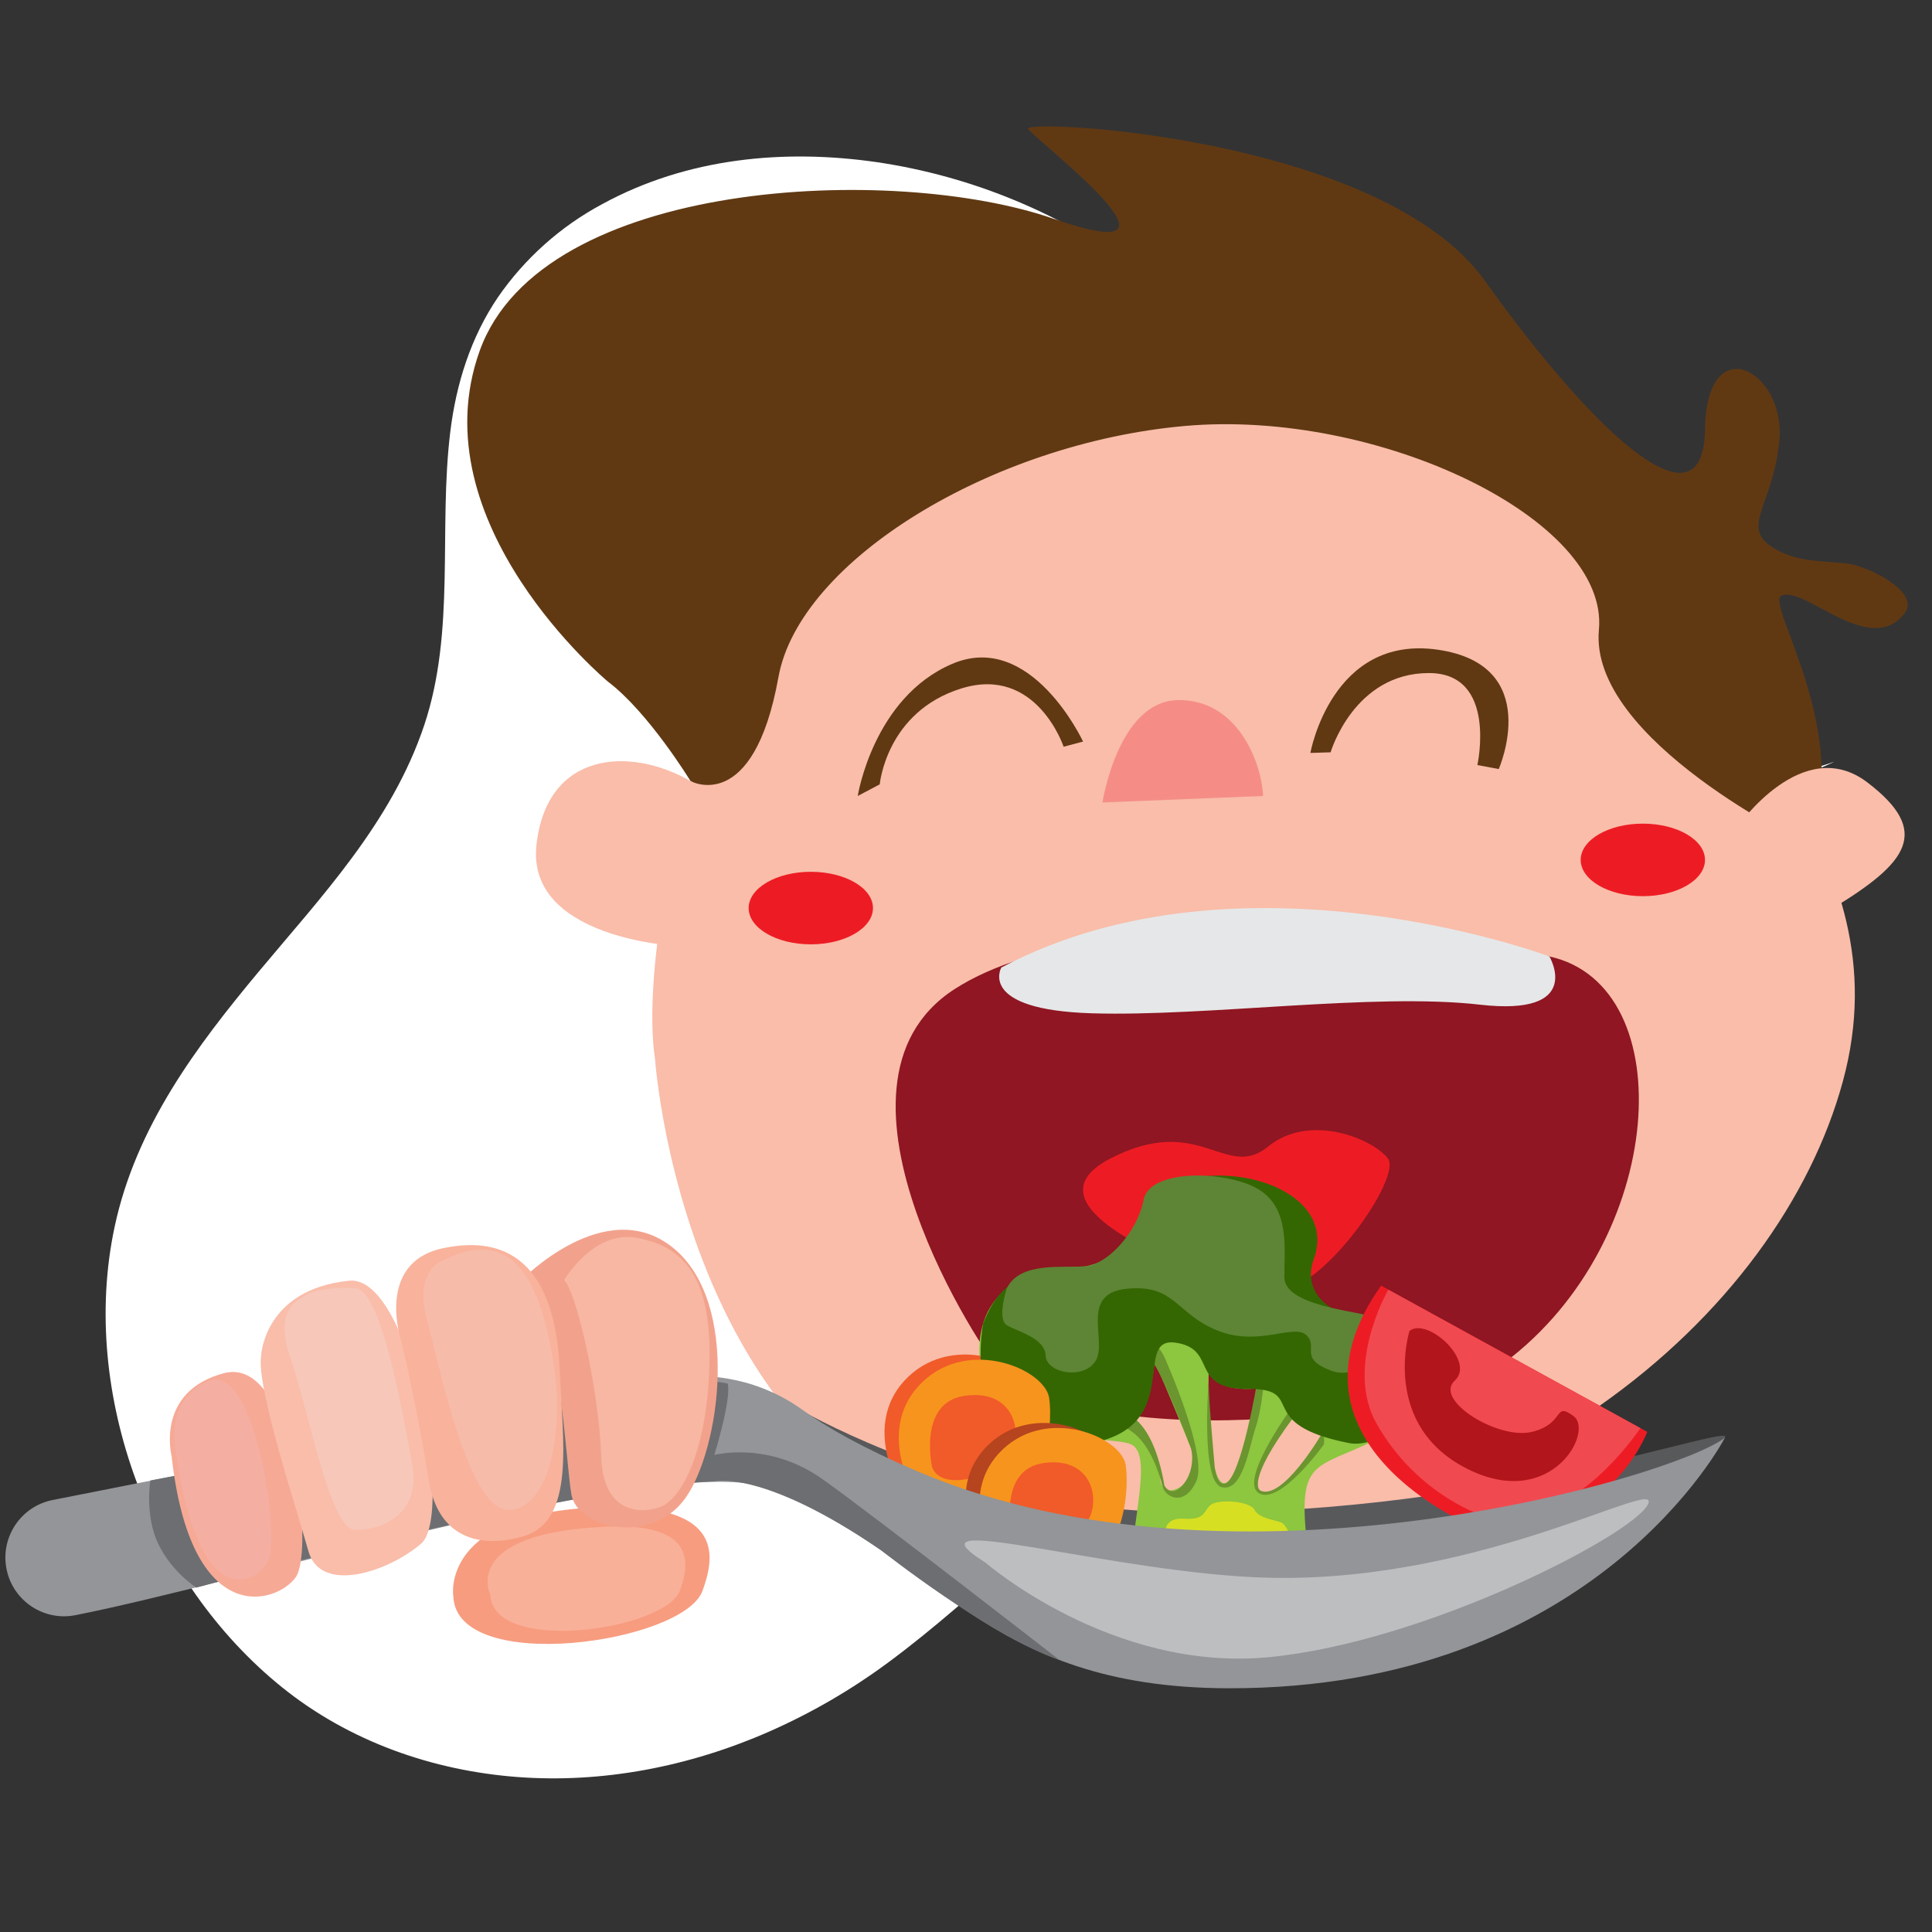 <svg xmlns="http://www.w3.org/2000/svg" xmlns:xlink="http://www.w3.org/1999/xlink" width="1080" zoomAndPan="magnify" viewBox="0 0 810 810" height="1080" preserveAspectRatio="xMidYMid meet" version="1.0"><rect x="0" y="0" width="810" height="810" fill="#333333" stroke="none"/><defs><clipPath id="3eccdbfe76"><path d="M 44 65 L 769.5 65 L 769.5 746 L 44 746 Z M 44 65 " clip-rule="nonzero"/></clipPath></defs><g clip-path="url(#3eccdbfe76)"><path fill="#ffffff" d="M 755.598 433.105 C 766.02 398.688 764.922 358.703 746.848 327.965 C 754.594 326.242 769.523 319.164 769.055 319.336 C 761.199 322.188 753.109 323.973 744.789 324.695 C 744.055 323.559 743.355 322.398 742.574 321.289 C 717.355 285.477 674.738 276.613 637.484 265.914 C 626.871 262.91 616.445 259.352 606.211 255.238 C 596.344 244.656 586.922 233.496 577.754 222.129 C 546.77 183.723 517.195 143.062 478.34 114.094 C 470.254 108.039 461.828 102.512 453.059 97.504 C 444.293 92.5 435.246 88.055 425.926 84.168 C 416.605 80.285 407.082 76.988 397.355 74.285 C 387.629 71.582 377.77 69.492 367.781 68.008 C 328.891 62.371 288.246 66.105 252.609 85.504 C 243.832 90.191 235.73 95.852 228.305 102.48 C 220.879 109.109 214.344 116.523 208.695 124.719 C 197.5 141.234 191.25 160.707 188.77 181.137 C 183.797 222.082 191.07 264.438 177.875 303.988 C 164.199 344.969 134.367 376.27 108.301 407.566 C 82.598 438.434 57.074 472.23 48.082 514.223 C 40.492 549.676 44.688 587.047 56.992 620.535 C 69.664 655.027 90.973 685.336 117.988 707.195 C 146.598 730.344 181.742 742.328 216.742 745.008 C 252.605 747.754 289.117 740.648 322.508 725.965 C 340.152 718.188 356.73 708.566 372.242 697.105 C 391.738 682.746 409.824 666.199 428.387 650.418 C 446.742 634.812 465.711 620.164 486.484 608.852 C 506.512 597.945 527.617 589.824 548.859 582.449 C 591.508 567.637 635.328 555.508 674.809 531.43 C 710.711 509.539 742.219 477.289 755.598 433.105 Z M 755.598 433.105 " fill-opacity="1" fill-rule="nonzero"/></g><path fill="#f79c7f" d="M 190.07 669.371 C 190.07 669.371 183.766 633.152 254.723 631.832 C 304.594 630.898 299.387 653.645 294.5 667.012 C 286.539 688.793 191.504 702.539 190.07 669.371 " fill-opacity="1" fill-rule="nonzero"/><path fill="#f9b099" d="M 205.586 668.625 C 205.586 668.625 192.438 642.602 254.777 640.059 C 292.703 638.508 288.766 656.656 285.047 666.828 C 278.988 683.398 206.676 693.859 205.586 668.625 " fill-opacity="1" fill-rule="nonzero"/><path fill="#f9bda9" d="M 274.629 444.043 C 274.629 444.043 288.793 652.238 459.785 652.238 C 630.773 652.238 745.984 551.523 772.664 453.242 C 799.344 354.953 710.812 297.926 701.113 229.973 C 691.41 162.02 406.426 96.496 332.449 154.738 C 258.473 212.988 311.832 285.785 297.281 312.488 C 282.73 339.184 269.438 410.027 274.629 444.043 " fill-opacity="1" fill-rule="nonzero"/><path fill="#58595b" d="M 338.188 592.531 C 338.188 592.531 405.969 631.023 484.871 633.688 C 616.457 638.129 728.59 595.496 723.16 602.789 C 714.078 615.004 640.691 641.617 594.391 646.777 C 548.09 651.938 418.117 641.223 390.93 625.539 C 363.746 609.859 338.188 592.531 338.188 592.531 " fill-opacity="1" fill-rule="nonzero"/><path fill="#8f1622" d="M 418.91 574.023 C 413.902 569.828 337.266 455.332 400.211 414.691 C 465.273 372.688 629.133 396.516 649.605 401 C 705.508 413.242 698.578 520.43 630.957 571.133 C 602.152 592.73 463.777 611.637 418.91 574.023 " fill-opacity="1" fill-rule="nonzero"/><path fill="#ed1c24" d="M 499.465 532.137 C 495.793 529.965 427.758 505.324 465.391 485.777 C 503.031 466.234 513.906 495.203 531.629 480.719 C 549.355 466.234 576.137 477.801 581.922 485.777 C 587.719 493.754 555.07 540.484 536.289 541.02 C 517.508 541.555 499.465 532.137 499.465 532.137 " fill-opacity="1" fill-rule="nonzero"/><path fill="#8dc63f" d="M 529.473 625.566 C 520.172 622.199 542.516 593.895 542.516 593.895 C 544.375 599.863 554.375 600.805 554.375 600.805 C 554.375 600.805 538.773 628.93 529.473 625.566 Z M 512.363 621.578 C 505.664 617.578 506.742 575.277 506.742 575.277 C 511.25 584.473 527.207 582.031 527.207 582.031 C 526.074 588.359 519.059 625.578 512.363 621.578 Z M 486.457 620.559 C 483.363 598.891 473.301 595.059 473.301 595.059 C 481.152 598.496 484.113 570.727 484.113 570.727 C 484.113 570.727 499.125 605.848 501.359 612.547 C 503.59 619.246 488 631.328 486.457 620.559 Z M 576.715 552.336 C 549.934 553.828 543.918 538.027 549.129 529.094 C 554.336 520.16 555.211 497.273 508.32 495.039 C 461.434 492.805 492.594 528.441 446.465 532.164 C 400.34 535.887 411.875 576.902 411.875 576.902 C 402.523 608.91 457.68 600.723 473.301 605.191 C 488.926 609.656 461.398 667.719 482.309 686.277 C 503.219 704.836 551.418 681.117 547.703 644.645 C 543.98 608.168 553.652 617.098 584.887 599.418 C 616.121 581.73 603.496 550.848 576.715 552.336 " fill-opacity="1" fill-rule="nonzero"/><path fill="#6a952f" d="M 543.879 586.871 C 543.879 586.871 518.953 620.141 527.637 625.898 C 536.312 631.66 555.035 605.605 555.035 605.605 C 555.035 605.605 555.535 601.984 554.379 600.805 C 554.379 600.805 537.676 629.543 528.316 624.883 C 528.316 624.883 521.809 621.758 542.516 593.895 C 542.516 593.895 544.746 589.973 543.879 586.871 " fill-opacity="1" fill-rule="nonzero"/><path fill="#6a952f" d="M 527.211 578.488 C 527.211 578.488 520.445 619.539 513.746 621.875 C 513.746 621.875 510.887 623.496 509.496 616.32 C 508.102 609.141 509.344 615.762 509.344 615.762 C 509.344 615.762 506.223 582.031 506.82 577.938 C 506.82 577.938 503.207 621.113 512.137 623.469 C 521.062 625.828 523.668 606.684 526.395 598.574 C 529.121 590.469 529.898 578.648 529.898 578.648 L 527.211 578.488 " fill-opacity="1" fill-rule="nonzero"/><path fill="#d7df23" d="M 488.609 643.516 C 488.609 643.516 487.289 636.184 496.246 636.727 C 505.203 637.27 504.32 634.039 507.332 631.141 C 510.344 628.246 524.141 629.332 525.934 632.953 C 527.719 636.574 534.473 637.227 537.125 638.289 C 539.777 639.352 541.711 646.109 541.348 646.715 C 540.988 647.316 488.609 643.516 488.609 643.516 " fill-opacity="1" fill-rule="nonzero"/><path fill="#6a952f" d="M 488.59 569.898 C 488.59 569.898 506.465 610.062 501.57 620.938 C 496.68 631.816 488.684 627.836 487.438 623.328 C 486.188 618.82 480.855 597.074 464.766 596.934 L 471.395 592.516 C 471.395 592.516 483.242 593.945 488.199 622.852 C 488.199 622.852 490.785 628.012 495.57 622.934 C 500.352 617.859 500.441 609.938 499.059 606.52 C 497.684 603.102 487.438 575.855 482.52 569.898 C 479.141 565.805 483.34 563.156 484.355 563.797 C 485.375 564.434 487.168 566.582 488.59 569.898 " fill-opacity="1" fill-rule="nonzero"/><path fill="#f15a29" d="M 376.598 622.543 C 376.598 622.543 361.148 595.84 380.871 577.137 C 400.602 558.434 432.098 571.996 433.879 583.941 C 435.664 595.883 432.57 631.188 406.07 629.844 C 379.57 628.5 376.598 622.543 376.598 622.543 " fill-opacity="1" fill-rule="nonzero"/><path fill="#346702" d="M 412.145 554.969 C 412.145 554.969 399.668 621.637 461.914 604.059 C 495.125 594.676 475.023 560.293 492.934 562.93 C 510.844 565.562 498.219 582.504 523.246 582.32 C 548.551 582.133 524.844 597 565.711 605.039 C 580.098 607.871 607.992 585.25 602.875 570.062 C 598.727 557.762 597.578 551.906 576.715 552.336 C 554.359 552.801 546.484 539.613 550.699 528.234 C 558.336 507.602 537.449 494.641 515.852 493.059 C 494.254 491.48 480.02 500.047 476.824 514.277 C 473.633 528.508 457.066 534.547 444.422 534.547 C 431.777 534.547 420.223 534.203 412.145 554.969 " fill-opacity="1" fill-rule="nonzero"/><path fill="#f7941d" d="M 382.578 624.707 C 382.578 624.707 367.125 598 386.855 579.297 C 406.578 560.594 438.078 574.156 439.863 586.102 C 441.645 598.043 438.551 633.352 412.051 632.004 C 385.551 630.66 382.578 624.707 382.578 624.707 " fill-opacity="1" fill-rule="nonzero"/><path fill="#f15a29" d="M 390.762 615.027 C 390.762 615.027 384.809 588.23 404.152 585.25 C 423.496 582.277 428.602 597.984 424.562 607.996 C 420.52 618.004 394.852 626.566 390.762 615.027 " fill-opacity="1" fill-rule="nonzero"/><path fill="#b5441f" d="M 410.418 649.734 C 410.418 649.734 395.387 623.754 414.578 605.559 C 433.773 587.363 464.418 600.555 466.152 612.176 C 467.887 623.797 464.875 658.145 439.094 656.836 C 413.316 655.531 410.418 649.734 410.418 649.734 " fill-opacity="1" fill-rule="nonzero"/><path fill="#f7941d" d="M 416.238 651.836 C 416.238 651.836 401.211 625.855 420.402 607.66 C 439.594 589.465 470.238 602.66 471.969 614.281 C 473.707 625.898 470.695 660.25 444.914 658.941 C 419.133 657.633 416.238 651.836 416.238 651.836 " fill-opacity="1" fill-rule="nonzero"/><path fill="#f15a29" d="M 424.199 642.426 C 424.199 642.426 418.406 616.352 437.227 613.453 C 456.047 610.559 461.016 625.84 457.082 635.582 C 453.152 645.32 428.18 653.648 424.199 642.426 " fill-opacity="1" fill-rule="nonzero"/><path fill="#5d8535" d="M 422.047 540.285 C 422.047 540.285 417.949 552.941 422.047 555.547 C 426.137 558.152 438.039 560.742 438.41 568.379 C 438.781 576.016 455.152 578.621 459.617 570.062 C 464.078 561.504 452.547 542.148 472.633 540.285 C 492.723 538.426 492.918 550.73 510.301 557.789 C 527.691 564.852 542.488 554.727 547.734 559.789 C 552.984 564.852 544.031 569.438 558.363 574.773 C 572.699 580.113 590.184 556.289 579.766 552.941 C 569.352 549.594 538.477 547.73 538.477 535.449 C 538.477 523.164 540.707 506.98 528.062 498.883 C 515.414 490.781 482.047 489.633 479.465 503.027 C 476.879 516.434 464.707 529.629 455.777 530.777 C 446.855 531.922 427.625 528.375 422.047 540.285 " fill-opacity="1" fill-rule="nonzero"/><path fill="#ed1c24" d="M 616.723 639.512 C 616.723 639.512 532.492 604.523 579.027 539.02 L 690.621 600.324 C 690.621 600.324 673.02 647.699 616.723 639.512 " fill-opacity="1" fill-rule="nonzero"/><path fill="#f14950" d="M 582.066 540.688 C 582.066 540.688 563.484 572.77 577.148 596.887 C 594.652 627.789 623.465 636.129 623.465 636.129 C 623.465 636.129 654.996 644.746 687.781 598.762 L 582.066 540.688 " fill-opacity="1" fill-rule="nonzero"/><path fill="#b2151b" d="M 590.926 558.004 C 590.926 558.004 578.395 598.527 616.594 616.512 C 650.836 632.625 668.301 600.062 659.746 593.734 C 651.191 587.406 656.395 596.871 642.266 600.324 C 628.125 603.781 600.973 587.031 609.898 578.844 C 618.828 570.656 598.371 552.047 590.926 558.004 " fill-opacity="1" fill-rule="nonzero"/><path fill="#939598" d="M 2.777 658.027 C -0.004 644.625 8.68 631.527 22.102 628.879 L 278.051 578.359 C 298.504 574.332 319.715 578.98 336.602 591.211 C 346.41 598.316 361.551 607.02 384.906 616.965 C 517.391 673.387 701.637 619.387 723.156 602.793 C 723.156 602.793 668.828 708.176 514.965 707.816 C 412.031 707.578 393.238 651.848 321.926 623.957 C 282.457 608.52 100.137 663.734 31.586 677.176 C 18.363 679.773 5.516 671.23 2.777 658.027 " fill-opacity="1" fill-rule="nonzero"/><path fill="#bcbec0" d="M 413.195 655.156 C 413.195 655.156 466.031 701.105 531.898 694.785 C 597.77 688.469 683.879 643.828 690.812 630.898 C 697.746 617.965 622.863 663.188 533.348 661.508 C 468.016 660.285 375.477 631.473 413.195 655.156 " fill-opacity="1" fill-rule="nonzero"/><path fill="#603913" d="M 254.879 285.781 C 254.879 285.781 175.074 219.453 201.129 147.035 C 227.188 74.609 375.031 68.516 441.621 91.688 C 508.211 114.863 433.562 58.375 431.078 54.031 C 428.594 49.684 579.145 56.926 622.574 117.762 C 666.004 178.598 714.18 225.523 714.832 180.043 C 715.445 137.258 748.578 155.461 746.027 184.434 C 743.48 213.402 727.34 221.969 746.461 231.316 C 757.266 236.605 770.059 234.844 777.652 236.922 C 787.43 239.59 804.66 249.098 798.52 257.109 C 783.965 276.102 756.336 245.125 746.777 249.805 C 740.148 253.047 777.652 308.766 758.008 354.227 C 758.008 354.227 666.004 310.406 670.348 264.055 C 674.691 217.707 577.695 171.355 496.633 178.598 C 415.566 185.84 335.137 235.16 326.367 283.887 C 315.891 342.066 289.516 327.48 289.516 327.48 C 289.516 327.48 271.91 298.633 254.879 285.781 " fill-opacity="1" fill-rule="nonzero"/><path fill="#603913" d="M 368.836 328.836 C 368.836 328.836 371.551 298.41 403.043 288.637 C 434.531 278.855 445.934 313.078 445.934 313.078 L 454.078 310.906 C 454.078 310.906 432.359 264.188 399.242 278.312 C 366.121 292.438 359.609 333.723 359.609 333.723 L 368.836 328.836 " fill-opacity="1" fill-rule="nonzero"/><path fill="#603913" d="M 549.379 315.672 C 549.379 315.672 558.293 265.887 602.887 272.406 C 647.48 278.926 628.359 322.426 628.359 322.426 L 619.395 320.754 C 619.395 320.754 627.949 282.18 599.062 282.18 C 567.594 282.18 557.863 315.41 557.863 315.41 L 549.379 315.672 " fill-opacity="1" fill-rule="nonzero"/><path fill="#f58d86" d="M 462.215 336.441 C 462.215 336.441 468.734 294.07 493.707 293.527 C 518.684 292.984 528.992 319.602 529.539 333.723 L 462.215 336.441 " fill-opacity="1" fill-rule="nonzero"/><path fill="#e6e7e8" d="M 419.812 405.641 C 419.812 405.641 409.59 423.383 457.816 424.832 C 506.039 426.281 576.25 416.141 620.406 421.207 C 664.555 426.281 649.602 401 649.602 401 C 649.602 401 520.332 352.406 419.812 405.641 " fill-opacity="1" fill-rule="nonzero"/><path fill="#f9bda9" d="M 728.59 346.465 C 728.59 346.465 755.723 307.363 782.863 328 C 810 348.637 799.715 361.746 768.496 380.715 C 737.27 399.684 728.59 346.465 728.59 346.465 " fill-opacity="1" fill-rule="nonzero"/><path fill="#f9bda9" d="M 283.531 396.586 C 283.531 396.586 220.574 393.48 224.914 354.223 C 229.258 314.969 264.02 312.836 289.516 327.477 C 315.008 342.117 283.531 396.586 283.531 396.586 " fill-opacity="1" fill-rule="nonzero"/><path fill="#ed1c24" d="M 714.824 360.52 C 714.824 368.918 703.16 375.727 688.766 375.727 C 674.379 375.727 662.711 368.918 662.711 360.52 C 662.711 352.121 674.379 345.312 688.766 345.312 C 703.16 345.312 714.824 352.121 714.824 360.52 " fill-opacity="1" fill-rule="nonzero"/><path fill="#ed1c24" d="M 365.996 380.715 C 365.996 389.113 354.328 395.922 339.938 395.922 C 325.547 395.922 313.879 389.113 313.879 380.715 C 313.879 372.312 325.547 365.504 339.938 365.504 C 354.328 365.504 365.996 372.312 365.996 380.715 " fill-opacity="1" fill-rule="nonzero"/><path fill="#6d6e71" d="M 63.027 620.695 C 63.027 620.695 60.609 635.352 66.348 647.266 C 72.082 659.18 82.312 665.617 82.312 665.617 C 82.312 665.617 234.84 623.594 299.48 621.074 C 299.48 621.074 319.625 615.879 369.383 649.949 C 369.383 649.949 415.004 686.027 444.172 695.969 C 444.172 695.969 368.016 636.699 345.082 620.309 C 322.148 603.918 299.48 610.004 299.48 610.004 C 299.48 610.004 306.699 586.773 305.105 580.094 C 305.105 580.094 286.863 574.301 216.777 589.672 C 150.398 604.23 63.027 620.695 63.027 620.695 " fill-opacity="1" fill-rule="nonzero"/><path fill="#f2a28c" d="M 218.199 537.121 C 218.199 537.121 253.801 499.977 282.289 523.23 C 310.773 546.488 301.699 608.094 287.316 628.137 C 272.93 648.176 242.188 640.676 239.598 626.723 C 237.004 612.773 234.469 543.047 218.199 537.121 " fill-opacity="1" fill-rule="nonzero"/><path fill="#f6a995" d="M 71.938 610.414 C 71.938 610.414 65 583.391 93.902 575.707 C 122.805 568.02 132.055 650.043 123.961 661.297 C 115.871 672.551 80.031 683.398 71.938 610.414 " fill-opacity="1" fill-rule="nonzero"/><path fill="#f4afa2" d="M 74.059 610.914 C 74.059 610.914 67.859 587.055 87.355 579.012 C 106.848 570.973 117.531 643.887 112.551 654.27 C 107.574 664.652 83.469 675.801 74.059 610.914 " fill-opacity="1" fill-rule="nonzero"/><path fill="#f9bda9" d="M 109.453 568.609 C 109.453 568.609 110.445 540.586 146.398 536.945 C 172.262 534.324 190.555 635.223 176.539 647.203 C 162.527 659.184 134.344 668.332 129.324 650.375 C 124.305 632.414 107.477 581.621 109.453 568.609 " fill-opacity="1" fill-rule="nonzero"/><path fill="#f9b29b" d="M 168.285 562.484 C 168.285 562.484 156.871 529.141 186.18 523.219 C 224.031 515.574 233.512 545.848 234.691 574.91 C 235.871 603.977 241.348 637.512 219.539 644.07 C 205.102 648.418 184.055 647.82 179.754 620.492 C 175.027 590.5 168.285 562.484 168.285 562.484 " fill-opacity="1" fill-rule="nonzero"/><path fill="#f7bbaa" d="M 183.645 529.484 C 183.645 529.484 173.875 535.008 178.973 553.285 C 184.07 571.559 195.965 631.926 212.531 632.98 C 229.098 634.035 237.59 602.332 231.645 568.883 C 225.699 535.434 214.23 512.91 183.645 529.484 " fill-opacity="1" fill-rule="nonzero"/><path fill="#f7b7a3" d="M 236.5 536.738 C 236.5 536.738 248.738 515.578 266.992 518.98 C 286.215 522.559 297.898 534.633 297.473 569.457 C 297.043 604.273 287.789 624.938 278.793 630.824 C 274.25 633.801 252.953 638.684 252.051 610.57 C 251.152 582.453 241.449 540.961 236.5 536.738 " fill-opacity="1" fill-rule="nonzero"/><path fill="#f7c7ba" d="M 126.305 544.266 C 126.305 544.266 114.41 548.477 121.633 568.898 C 128.852 589.316 138.195 640.559 148.391 641.289 C 158.586 642.016 176.879 635.715 172.828 613.789 C 168.781 591.863 159.859 540.441 148.816 540.016 C 137.773 539.59 130.438 540.973 126.305 544.266 " fill-opacity="1" fill-rule="nonzero"/></svg>